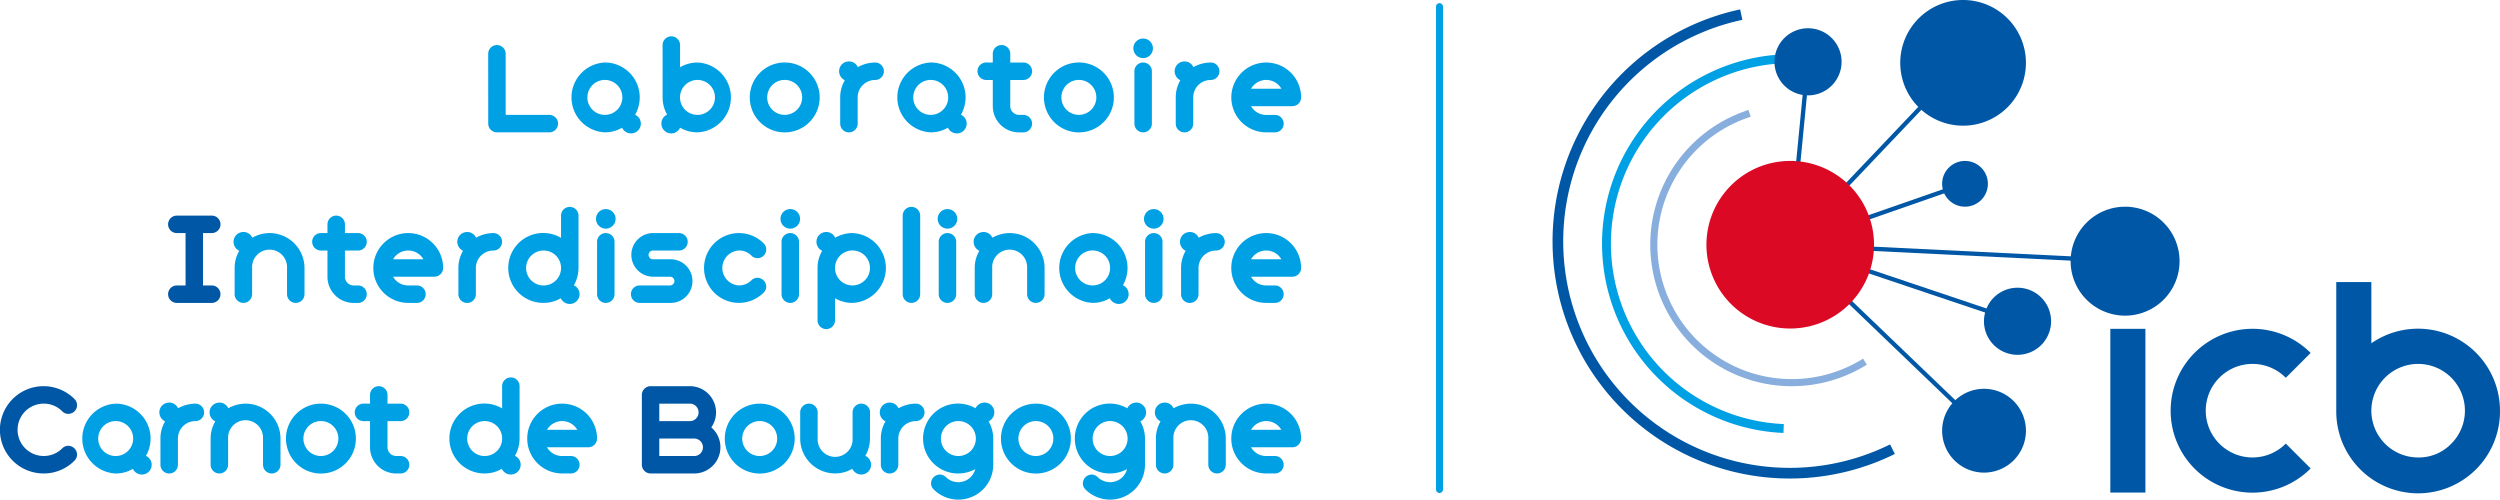 <svg xmlns="http://www.w3.org/2000/svg" xmlns:xlink="http://www.w3.org/1999/xlink" id="Logo_Header" data-name="Logo Header" width="357.627" height="71.474" viewBox="0 0 357.627 71.474"><defs><clipPath id="clip-path"><rect id="Rectangle_5" data-name="Rectangle 5" width="357.627" height="71.474" fill="none"></rect></clipPath></defs><line id="Ligne_1" data-name="Ligne 1" x1="2.551" y2="26.174" transform="translate(256.093 8.837)" fill="none" stroke="#0057a6" stroke-width="0.616"></line><line id="Ligne_2" data-name="Ligne 2" x2="27.725" y2="26.602" transform="translate(256.093 35.01)" fill="none" stroke="#0057a6" stroke-width="0.616"></line><path id="Trac&#xE9;_1" data-name="Trac&#xE9; 1" d="M159.714,13.832l-25,8.714,32.52,10.941" transform="translate(121.383 12.463)" fill="none" stroke="#0057a6" stroke-width="0.616"></path><path id="Trac&#xE9;_2" data-name="Trac&#xE9; 2" d="M159.438,4.729,134.71,30.749l47.9,2.35" transform="translate(121.383 4.261)" fill="none" stroke="#0057a6" stroke-width="0.616"></path><g id="Groupe_2" data-name="Groupe 2"><g id="Groupe_1" data-name="Groupe 1" clip-path="url(#clip-path)"><path id="Trac&#xE9;_3" data-name="Trac&#xE9; 3" d="M143.458,1.1A33.166,33.166,0,1,0,165.09,63.265" transform="translate(105.629 0.991)" fill="none" stroke="#0057a6" stroke-width="1.526"></path><path id="Trac&#xE9;_4" data-name="Trac&#xE9; 4" d="M138.149,8.53a19.734,19.734,0,1,0,16.5,35.518" transform="translate(112.134 7.686)" fill="none" stroke="#88aedd" stroke-width="1.017"></path><path id="Trac&#xE9;_5" data-name="Trac&#xE9; 5" d="M149.112,4.471a26.468,26.468,0,1,0-2.892,52.853" transform="translate(108.933 3.975)" fill="none" stroke="#00a0e5" stroke-width="1.272"></path><path id="Trac&#xE9;_6" data-name="Trac&#xE9; 6" d="M152.379,24.1A11.987,11.987,0,1,1,140.391,12.11,11.987,11.987,0,0,1,152.379,24.1" transform="translate(115.702 10.911)" fill="#dc0925"></path><path id="Trac&#xE9;_7" data-name="Trac&#xE9; 7" d="M160.969,8.99A8.99,8.99,0,1,1,151.979,0a8.99,8.99,0,0,1,8.99,8.99" transform="translate(128.843 -0.001)" fill="#0057a6"></path><path id="Trac&#xE9;_8" data-name="Trac&#xE9; 8" d="M171.393,23.346a7.792,7.792,0,1,1-7.792-7.792,7.792,7.792,0,0,1,7.792,7.792" transform="translate(140.395 14.015)" fill="#0057a6"></path><path id="Trac&#xE9;_9" data-name="Trac&#xE9; 9" d="M152.686,15.384a3.273,3.273,0,1,1-3.274-3.274,3.274,3.274,0,0,1,3.274,3.274" transform="translate(131.683 10.911)" fill="#0057a6"></path><path id="Trac&#xE9;_10" data-name="Trac&#xE9; 10" d="M158.885,26.444a4.8,4.8,0,1,1-4.8-4.794,4.795,4.795,0,0,1,4.8,4.794" transform="translate(134.524 19.508)" fill="#0057a6"></path><path id="Trac&#xE9;_11" data-name="Trac&#xE9; 11" d="M158.129,35.251a5.994,5.994,0,1,1-5.994-5.994,5.995,5.995,0,0,1,5.994,5.994" transform="translate(131.683 26.362)" fill="#0057a6"></path><path id="Trac&#xE9;_12" data-name="Trac&#xE9; 12" d="M143.12,6.921a4.8,4.8,0,1,1-4.794-4.794,4.794,4.794,0,0,1,4.794,4.794" transform="translate(120.319 1.916)" fill="#0057a6"></path><rect id="Rectangle_4" data-name="Rectangle 4" width="5.019" height="23.421" transform="translate(301.884 47.04)" fill="#0057a6"></rect><path id="Trac&#xE9;_13" data-name="Trac&#xE9; 13" d="M183.335,44.741a11.711,11.711,0,0,1-20-8.287,11.719,11.719,0,0,1,20-8.287l.027.027-3.555,3.555-.027-.027a6.692,6.692,0,1,0-9.464,9.464,6.692,6.692,0,0,0,9.464,0l.027-.027,3.555,3.555Z" transform="translate(147.178 22.295)" fill="#0057a6"></path><path id="Trac&#xE9;_14" data-name="Trac&#xE9; 14" d="M180.818,29.98a11.726,11.726,0,0,1,18.4,9.646,11.711,11.711,0,1,1-23.421,0v-18.4h5.019Zm11.424,14.378a6.692,6.692,0,1,0-4.732,1.96,6.445,6.445,0,0,0,4.732-1.96" transform="translate(158.407 19.124)" fill="#0057a6"></path><path id="Trac&#xE9;_15" data-name="Trac&#xE9; 15" d="M36.736,4.64a1.249,1.249,0,1,1,2.5,0v8.739h6.241a1.249,1.249,0,1,1,0,2.5h-7.49a1.257,1.257,0,0,1-1.249-1.249Z" transform="translate(33.102 3.055)" fill="#00a0e5"></path><path id="Trac&#xE9;_16" data-name="Trac&#xE9; 16" d="M47.88,4.7A5,5,0,0,1,52.874,9.7a5.12,5.12,0,0,1-.663,2.479,1.379,1.379,0,0,1,.819,1.268,1.4,1.4,0,0,1-1.4,1.4,1.422,1.422,0,0,1-1.287-.819,4.767,4.767,0,0,1-2.458.665,5,5,0,0,1,0-9.99m0,7.492a2.5,2.5,0,1,0-2.5-2.5,2.491,2.491,0,0,0,2.5,2.5" transform="translate(38.643 4.238)" fill="#00a0e5"></path><path id="Trac&#xE9;_17" data-name="Trac&#xE9; 17" d="M49.941,3.983a1.248,1.248,0,1,1,2.5,0v3.18a4.893,4.893,0,0,1,2.5-.684,5,5,0,0,1,0,9.99,4.912,4.912,0,0,1-2.5-.665,1.373,1.373,0,0,1-1.266.819,1.411,1.411,0,0,1-.586-2.692,4.965,4.965,0,0,1-.644-2.458Zm4.994,9.988a2.5,2.5,0,1,0-2.5-2.5,2.49,2.49,0,0,0,2.5,2.5" transform="translate(44.842 2.463)" fill="#00a0e5"></path><path id="Trac&#xE9;_18" data-name="Trac&#xE9; 18" d="M61.413,4.7A5,5,0,1,1,56.419,9.7,5,5,0,0,1,61.413,4.7m0,7.492a2.5,2.5,0,1,0-2.5-2.5,2.491,2.491,0,0,0,2.5,2.5" transform="translate(50.837 4.238)" fill="#00a0e5"></path><path id="Trac&#xE9;_19" data-name="Trac&#xE9; 19" d="M64.549,4.622a1.386,1.386,0,0,1,1.27.819,5.105,5.105,0,0,1,2.475-.663,1.248,1.248,0,1,1,0,2.5,2.49,2.49,0,0,0-2.5,2.5v3.745a1.249,1.249,0,1,1-2.5,0V9.772a4.78,4.78,0,0,1,.665-2.458,1.428,1.428,0,0,1-.821-1.287,1.4,1.4,0,0,1,1.4-1.4" transform="translate(56.897 4.164)" fill="#00a0e5"></path><path id="Trac&#xE9;_20" data-name="Trac&#xE9; 20" d="M72.4,4.7A5,5,0,0,1,77.393,9.7a5.12,5.12,0,0,1-.663,2.479,1.379,1.379,0,0,1,.819,1.268,1.4,1.4,0,0,1-1.4,1.4,1.422,1.422,0,0,1-1.287-.819,4.767,4.767,0,0,1-2.458.665,5,5,0,0,1,0-9.99m0,7.492a2.5,2.5,0,1,0-2.5-2.5,2.491,2.491,0,0,0,2.5,2.5" transform="translate(60.736 4.238)" fill="#00a0e5"></path><path id="Trac&#xE9;_21" data-name="Trac&#xE9; 21" d="M75.741,5.888V4.639a1.249,1.249,0,1,1,2.5,0V5.888h1.873a1.249,1.249,0,0,1,0,2.5H78.239v3.745a1.257,1.257,0,0,0,1.247,1.249h.625a1.248,1.248,0,0,1,0,2.5h-.625a3.745,3.745,0,0,1-3.745-3.745V8.386H74.8a1.249,1.249,0,0,1,0-2.5Z" transform="translate(66.278 3.054)" fill="#00a0e5"></path><path id="Trac&#xE9;_22" data-name="Trac&#xE9; 22" d="M83.549,4.7A5,5,0,1,1,78.555,9.7,5,5,0,0,1,83.549,4.7m0,7.492a2.5,2.5,0,1,0-2.5-2.5,2.49,2.49,0,0,0,2.5,2.5" transform="translate(70.783 4.238)" fill="#00a0e5"></path><path id="Trac&#xE9;_23" data-name="Trac&#xE9; 23" d="M86.684,2.9a1.4,1.4,0,1,1-1.4,1.4,1.4,1.4,0,0,1,1.4-1.4m1.249,12.173a1.249,1.249,0,0,1-2.5,0V7.579a1.249,1.249,0,0,1,2.5,0Z" transform="translate(76.844 2.612)" fill="#00a0e5"></path><path id="Trac&#xE9;_24" data-name="Trac&#xE9; 24" d="M89.8,4.622a1.386,1.386,0,0,1,1.27.819,5.105,5.105,0,0,1,2.475-.663,1.248,1.248,0,1,1,0,2.5,2.49,2.49,0,0,0-2.5,2.5v3.745a1.249,1.249,0,0,1-2.5,0V9.772a4.78,4.78,0,0,1,.665-2.458,1.428,1.428,0,0,1-.821-1.287,1.4,1.4,0,0,1,1.4-1.4" transform="translate(79.646 4.164)" fill="#00a0e5"></path><path id="Trac&#xE9;_25" data-name="Trac&#xE9; 25" d="M97.647,14.693A4.994,4.994,0,1,1,102.641,9.7a1.26,1.26,0,0,1-1.249,1.249H95.48A2.455,2.455,0,0,0,97.647,12.2h1.247a1.249,1.249,0,0,1,0,2.5ZM95.48,8.45h4.333a2.5,2.5,0,0,0-4.333,0" transform="translate(83.487 4.239)" fill="#00a0e5"></path><path id="Trac&#xE9;_26" data-name="Trac&#xE9; 26" d="M15.146,18.723H13.9a1.249,1.249,0,1,1,0-2.5h4.994a1.249,1.249,0,1,1,0,2.5H17.644v7.492h1.247a1.248,1.248,0,1,1,0,2.5H13.9a1.248,1.248,0,1,1,0-2.5h1.249Z" transform="translate(11.397 14.619)" fill="#0057a6"></path><path id="Trac&#xE9;_27" data-name="Trac&#xE9; 27" d="M18.982,17.457a1.386,1.386,0,0,1,1.27.819,5.105,5.105,0,0,1,2.475-.663,5,5,0,0,1,4.994,4.994v3.745a1.248,1.248,0,1,1-2.5,0V22.607a2.5,2.5,0,1,0-4.994,0v3.745a1.249,1.249,0,0,1-2.5,0V22.607a4.78,4.78,0,0,1,.665-2.458,1.428,1.428,0,0,1-.821-1.287,1.4,1.4,0,0,1,1.4-1.4" transform="translate(15.838 15.729)" fill="#00a0e5"></path><path id="Trac&#xE9;_28" data-name="Trac&#xE9; 28" d="M25.677,18.723V17.474a1.249,1.249,0,0,1,2.5,0v1.249h1.873a1.249,1.249,0,0,1,0,2.5H28.175v3.745a1.257,1.257,0,0,0,1.247,1.249h.625a1.248,1.248,0,0,1,0,2.5h-.625a3.745,3.745,0,0,1-3.745-3.745V21.221H24.74a1.249,1.249,0,1,1,0-2.5Z" transform="translate(21.167 14.619)" fill="#00a0e5"></path><path id="Trac&#xE9;_29" data-name="Trac&#xE9; 29" d="M33.086,27.527a4.994,4.994,0,1,1,4.994-4.994,1.26,1.26,0,0,1-1.249,1.249H30.919a2.455,2.455,0,0,0,2.167,1.247h1.247a1.249,1.249,0,1,1,0,2.5Zm-2.167-6.243h4.333a2.5,2.5,0,0,0-4.333,0" transform="translate(25.313 15.803)" fill="#00a0e5"></path><path id="Trac&#xE9;_30" data-name="Trac&#xE9; 30" d="M35.82,17.457a1.386,1.386,0,0,1,1.27.819,5.105,5.105,0,0,1,2.475-.663,1.248,1.248,0,1,1,0,2.5,2.49,2.49,0,0,0-2.5,2.5v3.745a1.249,1.249,0,1,1-2.5,0V22.607a4.78,4.78,0,0,1,.665-2.458,1.428,1.428,0,0,1-.821-1.287,1.4,1.4,0,0,1,1.4-1.4" transform="translate(31.01 15.729)" fill="#00a0e5"></path><path id="Trac&#xE9;_31" data-name="Trac&#xE9; 31" d="M47.6,26.786a1.379,1.379,0,0,1,.819,1.268,1.4,1.4,0,0,1-1.407,1.4,1.426,1.426,0,0,1-1.287-.819,4.757,4.757,0,0,1-2.458.665A5,5,0,1,1,45.768,20v-3.18a1.248,1.248,0,1,1,2.5,0v7.492a5.117,5.117,0,0,1-.662,2.477M43.27,21.811a2.5,2.5,0,1,0,2.5,2.5,2.491,2.491,0,0,0-2.5-2.5" transform="translate(34.489 14.027)" fill="#00a0e5"></path><path id="Trac&#xE9;_32" data-name="Trac&#xE9; 32" d="M46.251,15.733a1.4,1.4,0,1,1-1.4,1.4,1.4,1.4,0,0,1,1.4-1.4M47.5,27.906a1.249,1.249,0,0,1-2.5,0V20.413a1.249,1.249,0,0,1,2.5,0Z" transform="translate(40.411 14.176)" fill="#00a0e5"></path><path id="Trac&#xE9;_33" data-name="Trac&#xE9; 33" d="M53.095,25.03a.625.625,0,0,0,0-1.249H50.6a3.122,3.122,0,0,1,0-6.243h3.747a1.249,1.249,0,1,1,0,2.5H50.6a.625.625,0,0,0,0,1.249h2.5a3.122,3.122,0,1,1,0,6.243H48.724a1.249,1.249,0,0,1,0-2.5Z" transform="translate(42.78 15.802)" fill="#00a0e5"></path><path id="Trac&#xE9;_34" data-name="Trac&#xE9; 34" d="M57.971,27.527A4.994,4.994,0,1,1,61.5,19a1.238,1.238,0,0,1-.876,2.125,1.17,1.17,0,0,1-.878-.371,2.408,2.408,0,0,0-1.776-.722,2.5,2.5,0,0,0,0,4.994,2.518,2.518,0,0,0,1.776-.721,1.236,1.236,0,0,1,.878-.371,1.286,1.286,0,0,1,1.251,1.247,1.233,1.233,0,0,1-.375.878,4.988,4.988,0,0,1-3.53,1.464" transform="translate(47.738 15.803)" fill="#00a0e5"></path><path id="Trac&#xE9;_35" data-name="Trac&#xE9; 35" d="M60.132,15.733a1.4,1.4,0,1,1-1.4,1.4,1.4,1.4,0,0,1,1.4-1.4m1.249,12.173a1.249,1.249,0,0,1-2.5,0V20.413a1.249,1.249,0,0,1,2.5,0Z" transform="translate(52.919 14.176)" fill="#00a0e5"></path><path id="Trac&#xE9;_36" data-name="Trac&#xE9; 36" d="M62.844,17.457a1.378,1.378,0,0,1,1.268.819,5.1,5.1,0,0,1,2.477-.665,5,5,0,0,1,0,9.99,4.861,4.861,0,0,1-2.5-.665V30.1a1.248,1.248,0,1,1-2.5,0V22.605a4.785,4.785,0,0,1,.663-2.456,1.432,1.432,0,0,1-.819-1.289,1.4,1.4,0,0,1,1.4-1.4M66.589,25.1a2.5,2.5,0,1,0-2.5-2.5,2.49,2.49,0,0,0,2.5,2.5" transform="translate(55.361 15.729)" fill="#00a0e5"></path><path id="Trac&#xE9;_37" data-name="Trac&#xE9; 37" d="M70.425,28.054a1.249,1.249,0,0,1-2.5,0V16.817a1.249,1.249,0,1,1,2.5,0Z" transform="translate(61.207 14.027)" fill="#00a0e5"></path><path id="Trac&#xE9;_38" data-name="Trac&#xE9; 38" d="M71.96,15.733a1.4,1.4,0,1,1-1.4,1.4,1.4,1.4,0,0,1,1.4-1.4m1.249,12.173a1.249,1.249,0,0,1-2.5,0V20.413a1.249,1.249,0,0,1,2.5,0Z" transform="translate(63.577 14.176)" fill="#00a0e5"></path><path id="Trac&#xE9;_39" data-name="Trac&#xE9; 39" d="M74.672,17.457a1.388,1.388,0,0,1,1.27.819,5.105,5.105,0,0,1,2.475-.663,5,5,0,0,1,4.994,4.994v3.745a1.249,1.249,0,0,1-2.5,0V22.607a2.5,2.5,0,1,0-4.994,0v3.745a1.248,1.248,0,1,1-2.5,0V22.607a4.78,4.78,0,0,1,.665-2.458,1.425,1.425,0,0,1-.821-1.287,1.4,1.4,0,0,1,1.4-1.4" transform="translate(66.018 15.729)" fill="#00a0e5"></path><path id="Trac&#xE9;_40" data-name="Trac&#xE9; 40" d="M84.585,17.538a5,5,0,0,1,4.994,4.994,5.118,5.118,0,0,1-.662,2.479,1.379,1.379,0,0,1,.819,1.268,1.4,1.4,0,0,1-1.407,1.4,1.426,1.426,0,0,1-1.287-.819,4.757,4.757,0,0,1-2.458.665,5,5,0,0,1,0-9.99m0,7.492a2.5,2.5,0,1,0-2.5-2.5,2.49,2.49,0,0,0,2.5,2.5" transform="translate(71.717 15.802)" fill="#00a0e5"></path><path id="Trac&#xE9;_41" data-name="Trac&#xE9; 41" d="M87.484,15.733a1.4,1.4,0,1,1-1.4,1.4,1.4,1.4,0,0,1,1.4-1.4m1.249,12.173a1.249,1.249,0,1,1-2.5,0V20.413a1.249,1.249,0,0,1,2.5,0Z" transform="translate(77.565 14.176)" fill="#00a0e5"></path><path id="Trac&#xE9;_42" data-name="Trac&#xE9; 42" d="M90.2,17.457a1.386,1.386,0,0,1,1.27.819,5.105,5.105,0,0,1,2.475-.663,1.248,1.248,0,1,1,0,2.5,2.49,2.49,0,0,0-2.5,2.5v3.745a1.249,1.249,0,0,1-2.5,0V22.607a4.78,4.78,0,0,1,.665-2.458,1.428,1.428,0,0,1-.821-1.287,1.4,1.4,0,0,1,1.4-1.4" transform="translate(80.007 15.729)" fill="#00a0e5"></path><path id="Trac&#xE9;_43" data-name="Trac&#xE9; 43" d="M97.645,27.527a4.994,4.994,0,1,1,4.994-4.994,1.258,1.258,0,0,1-1.249,1.249H95.48a2.454,2.454,0,0,0,2.165,1.247h1.249a1.249,1.249,0,0,1,0,2.5ZM95.48,21.284h4.333a2.5,2.5,0,0,0-4.333,0" transform="translate(83.485 15.803)" fill="#00a0e5"></path><path id="Trac&#xE9;_44" data-name="Trac&#xE9; 44" d="M6.243,41.545a6.243,6.243,0,1,1,4.409-10.652,1.243,1.243,0,0,1-.878,2.127A1.17,1.17,0,0,1,8.9,32.65a3.688,3.688,0,0,0-2.652-1.093,3.745,3.745,0,1,0,2.652,6.4,1.244,1.244,0,0,1,.878-.371,1.281,1.281,0,0,1,1.247,1.249,1.246,1.246,0,0,1-.369.878,6.193,6.193,0,0,1-4.409,1.833" transform="translate(0 26.184)" fill="#0057a6"></path><path id="Trac&#xE9;_45" data-name="Trac&#xE9; 45" d="M11.072,30.373a5,5,0,0,1,4.994,4.994,5.12,5.12,0,0,1-.663,2.479,1.379,1.379,0,0,1,.819,1.268,1.4,1.4,0,0,1-1.4,1.4A1.422,1.422,0,0,1,13.53,39.7a4.767,4.767,0,0,1-2.458.665,5,5,0,0,1,0-9.99m0,7.492a2.5,2.5,0,1,0-2.5-2.5,2.491,2.491,0,0,0,2.5,2.5" transform="translate(5.477 27.368)" fill="#00a0e5"></path><path id="Trac&#xE9;_46" data-name="Trac&#xE9; 46" d="M13.4,30.291a1.386,1.386,0,0,1,1.27.819,5.105,5.105,0,0,1,2.475-.663,1.248,1.248,0,1,1,0,2.5,2.49,2.49,0,0,0-2.5,2.5v3.745a1.249,1.249,0,0,1-2.5,0V35.441a4.78,4.78,0,0,1,.665-2.458,1.428,1.428,0,0,1-.821-1.287,1.4,1.4,0,0,1,1.4-1.4" transform="translate(10.806 27.294)" fill="#00a0e5"></path><path id="Trac&#xE9;_47" data-name="Trac&#xE9; 47" d="M17.175,30.291a1.386,1.386,0,0,1,1.27.819,5.105,5.105,0,0,1,2.475-.663,5,5,0,0,1,4.994,4.994v3.745a1.248,1.248,0,1,1-2.5,0V35.441a2.5,2.5,0,1,0-4.994,0v3.745a1.249,1.249,0,1,1-2.5,0V35.441a4.78,4.78,0,0,1,.665-2.458A1.428,1.428,0,0,1,15.77,31.7a1.4,1.4,0,0,1,1.4-1.4" transform="translate(14.21 27.294)" fill="#00a0e5"></path><path id="Trac&#xE9;_48" data-name="Trac&#xE9; 48" d="M26.513,30.373a5,5,0,1,1-4.994,4.994,5,5,0,0,1,4.994-4.994m0,7.492a2.5,2.5,0,1,0-2.5-2.5,2.49,2.49,0,0,0,2.5,2.5" transform="translate(19.39 27.368)" fill="#00a0e5"></path><path id="Trac&#xE9;_49" data-name="Trac&#xE9; 49" d="M28.88,31.557V30.308a1.249,1.249,0,1,1,2.5,0v1.249h1.873a1.249,1.249,0,0,1,0,2.5H31.378V37.8a1.257,1.257,0,0,0,1.247,1.249h.625a1.248,1.248,0,0,1,0,2.5h-.625A3.745,3.745,0,0,1,28.88,37.8V34.055h-.937a1.249,1.249,0,1,1,0-2.5Z" transform="translate(24.053 26.184)" fill="#00a0e5"></path><path id="Trac&#xE9;_50" data-name="Trac&#xE9; 50" d="M43.168,39.621a1.379,1.379,0,0,1,.819,1.268,1.4,1.4,0,0,1-1.407,1.4,1.426,1.426,0,0,1-1.287-.819,4.757,4.757,0,0,1-2.458.665,5,5,0,1,1,2.5-9.306v-3.18a1.248,1.248,0,1,1,2.5,0v7.492a5.117,5.117,0,0,1-.662,2.477m-4.333-4.975a2.5,2.5,0,1,0,2.5,2.5,2.491,2.491,0,0,0-2.5-2.5" transform="translate(30.493 25.592)" fill="#00a0e5"></path><path id="Trac&#xE9;_51" data-name="Trac&#xE9; 51" d="M44.667,40.361a4.994,4.994,0,1,1,4.994-4.994,1.26,1.26,0,0,1-1.249,1.249H42.5a2.455,2.455,0,0,0,2.167,1.247h1.247a1.249,1.249,0,1,1,0,2.5ZM42.5,34.118h4.333a2.5,2.5,0,0,0-4.333,0" transform="translate(35.748 27.368)" fill="#00a0e5"></path><path id="Trac&#xE9;_52" data-name="Trac&#xE9; 52" d="M49.545,41.545A1.257,1.257,0,0,1,48.3,40.3V30.308a1.258,1.258,0,0,1,1.249-1.249h5.62a3.747,3.747,0,0,1,3.745,3.747,3.7,3.7,0,0,1-.682,2.146,3.749,3.749,0,0,1-2.439,6.593Zm1.249-9.988v2.5h4.371a1.248,1.248,0,0,0,0-2.5Zm0,4.994v2.5h4.994a1.249,1.249,0,1,0,0-2.5Z" transform="translate(43.518 26.184)" fill="#0057a6"></path><path id="Trac&#xE9;_53" data-name="Trac&#xE9; 53" d="M59.533,30.373a5,5,0,1,1-4.994,4.994,5,5,0,0,1,4.994-4.994m0,7.492a2.5,2.5,0,1,0-2.5-2.5,2.49,2.49,0,0,0,2.5,2.5" transform="translate(49.143 27.368)" fill="#00a0e5"></path><path id="Trac&#xE9;_54" data-name="Trac&#xE9; 54" d="M70.2,35.367a5.118,5.118,0,0,1-.663,2.477,1.381,1.381,0,0,1,.819,1.268,1.4,1.4,0,0,1-1.4,1.4,1.429,1.429,0,0,1-1.287-.819,4.779,4.779,0,0,1-2.458.663,5,5,0,0,1-4.994-4.994V31.622a1.248,1.248,0,1,1,2.5,0v3.745a2.5,2.5,0,1,0,4.994,0V31.622a1.249,1.249,0,1,1,2.5,0Z" transform="translate(54.251 27.368)" fill="#00a0e5"></path><path id="Trac&#xE9;_55" data-name="Trac&#xE9; 55" d="M67.608,30.291a1.386,1.386,0,0,1,1.27.819,5.105,5.105,0,0,1,2.475-.663,1.248,1.248,0,1,1,0,2.5,2.49,2.49,0,0,0-2.5,2.5v3.745a1.249,1.249,0,1,1-2.5,0V35.441a4.78,4.78,0,0,1,.665-2.458A1.428,1.428,0,0,1,66.2,31.7a1.4,1.4,0,0,1,1.4-1.4" transform="translate(59.653 27.294)" fill="#00a0e5"></path><path id="Trac&#xE9;_56" data-name="Trac&#xE9; 56" d="M76.9,39.811a5.056,5.056,0,0,1-2.418.625,5,5,0,1,1,2.458-9.325,1.422,1.422,0,0,1,1.287-.819,1.4,1.4,0,0,1,1.4,1.4,1.432,1.432,0,0,1-.819,1.289,4.977,4.977,0,0,1,.663,2.456v3.747a4.993,4.993,0,0,1-8.524,3.53,1.235,1.235,0,0,1-.373-.878,1.286,1.286,0,0,1,1.249-1.249,1.238,1.238,0,0,1,.878.373,2.526,2.526,0,0,0,1.776.721A2.5,2.5,0,0,0,76.9,39.811m-2.418-1.873a2.5,2.5,0,1,0-2.5-2.5,2.491,2.491,0,0,0,2.5,2.5" transform="translate(62.614 27.295)" fill="#00a0e5"></path><path id="Trac&#xE9;_57" data-name="Trac&#xE9; 57" d="M80.314,30.373a5,5,0,1,1-4.994,4.994,5,5,0,0,1,4.994-4.994m0,7.492a2.5,2.5,0,1,0-2.5-2.5,2.49,2.49,0,0,0,2.5,2.5" transform="translate(67.868 27.368)" fill="#00a0e5"></path><path id="Trac&#xE9;_58" data-name="Trac&#xE9; 58" d="M88.319,39.811a5.067,5.067,0,0,1-2.418.625,5,5,0,1,1,2.456-9.325,1.425,1.425,0,0,1,1.289-.819,1.4,1.4,0,0,1,1.4,1.4,1.436,1.436,0,0,1-.819,1.289,4.976,4.976,0,0,1,.662,2.456v3.747a4.993,4.993,0,0,1-8.524,3.53A1.235,1.235,0,0,1,82,41.839a1.286,1.286,0,0,1,1.249-1.249,1.239,1.239,0,0,1,.88.373,2.526,2.526,0,0,0,1.776.721,2.5,2.5,0,0,0,2.418-1.873M85.9,37.938a2.5,2.5,0,1,0-2.5-2.5,2.492,2.492,0,0,0,2.5,2.5" transform="translate(72.903 27.295)" fill="#00a0e5"></path><path id="Trac&#xE9;_59" data-name="Trac&#xE9; 59" d="M88.306,30.291a1.386,1.386,0,0,1,1.27.819,5.105,5.105,0,0,1,2.475-.663,5,5,0,0,1,4.994,4.994v3.745a1.248,1.248,0,1,1-2.5,0V35.441a2.5,2.5,0,1,0-4.994,0v3.745a1.249,1.249,0,1,1-2.5,0V35.441a4.78,4.78,0,0,1,.665-2.458A1.428,1.428,0,0,1,86.9,31.7a1.4,1.4,0,0,1,1.4-1.4" transform="translate(78.304 27.294)" fill="#00a0e5"></path><path id="Trac&#xE9;_60" data-name="Trac&#xE9; 60" d="M97.645,40.361a4.994,4.994,0,1,1,4.994-4.994,1.258,1.258,0,0,1-1.249,1.249H95.48a2.454,2.454,0,0,0,2.165,1.247h1.249a1.249,1.249,0,0,1,0,2.5ZM95.48,34.118h4.333a2.5,2.5,0,0,0-4.333,0" transform="translate(83.485 27.368)" fill="#00a0e5"></path><line id="Ligne_3" data-name="Ligne 3" y2="69.071" transform="translate(205.923 0.95)" fill="none" stroke="#00a0e5" stroke-linecap="round" stroke-width="1"></line></g></g></svg>